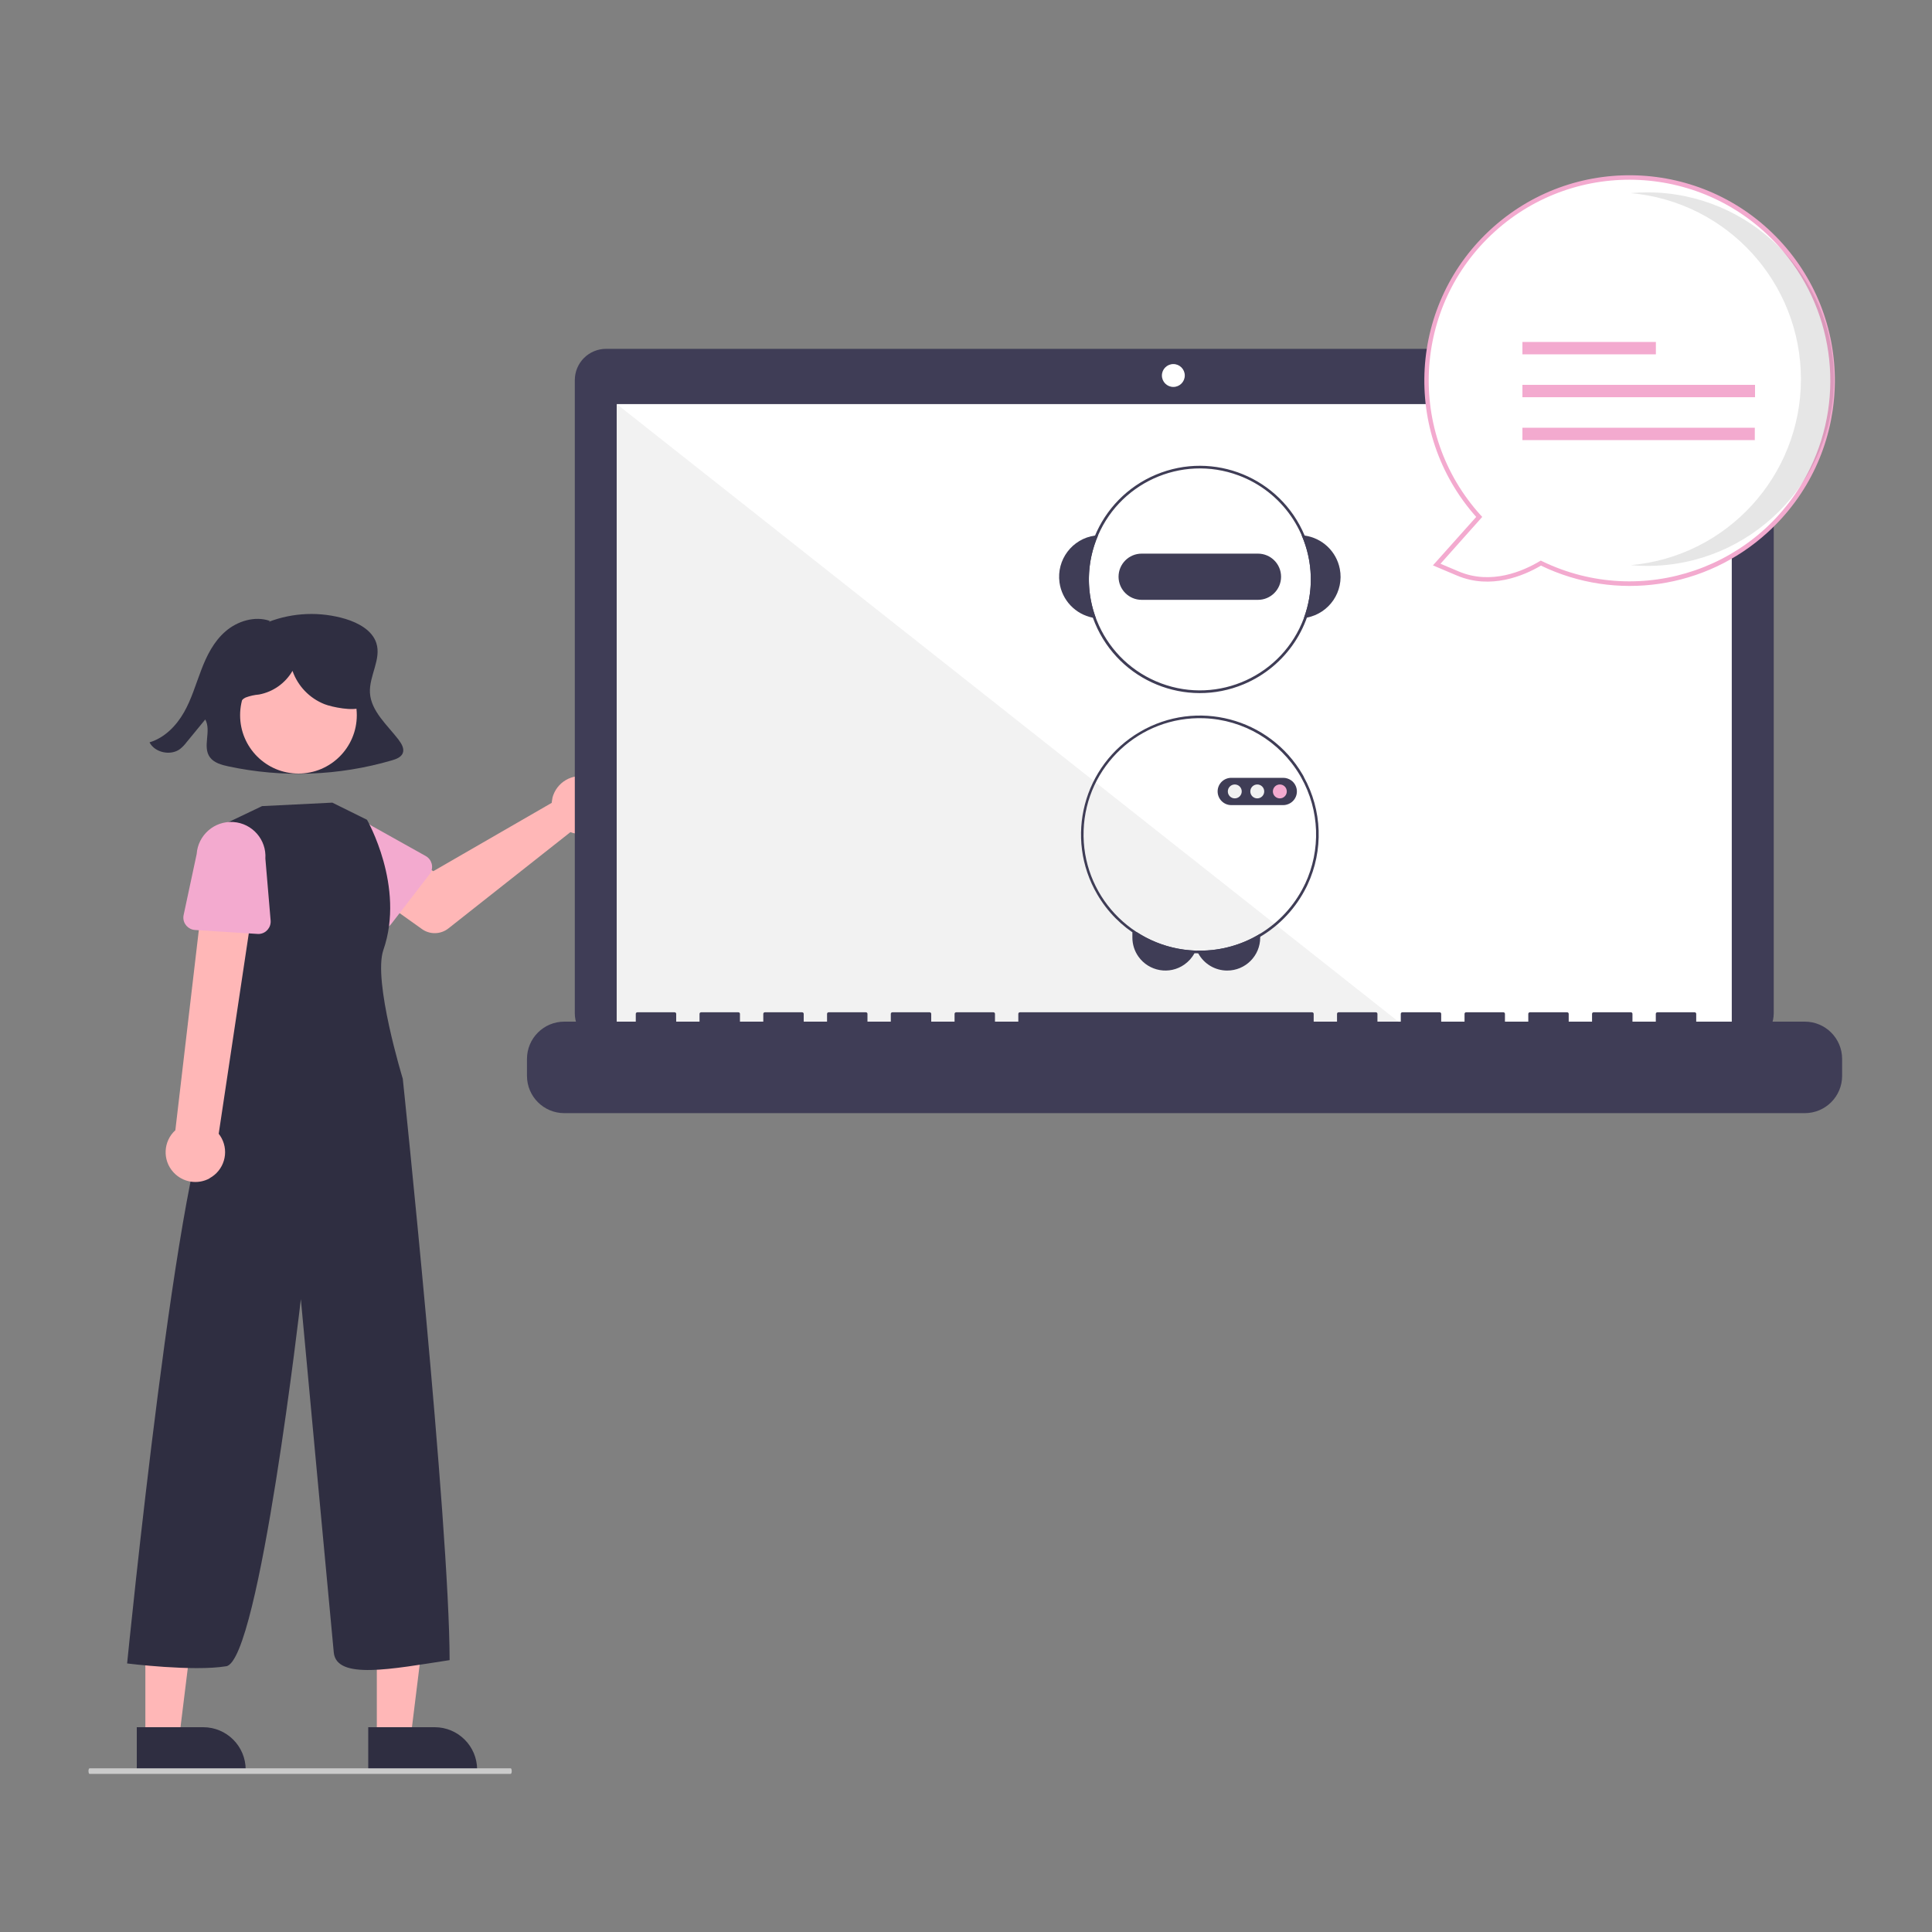 <?xml version="1.0" encoding="UTF-8"?>
<svg id="Layer_1" data-name="Layer 1" xmlns="http://www.w3.org/2000/svg" width="250" height="250" viewBox="0 0 250 250">
  <rect x="0" y="0" width="250" height="250" fill="#808080" stroke="none"/>
  <defs>
    <style>
      .cls-1 {
        fill: #3f3d56;
      }

      .cls-1, .cls-2, .cls-3, .cls-4, .cls-5, .cls-6, .cls-7, .cls-8, .cls-9 {
        stroke-width: 0px;
      }

      .cls-2 {
        fill: #2f2e41;
      }

      .cls-3 {
        fill: #f2f2f2;
      }

      .cls-3, .cls-4 {
        isolation: isolate;
      }

      .cls-4 {
        fill: #000;
        opacity: .1;
      }

      .cls-5 {
        fill: #f3aacf;
      }

      .cls-6 {
        fill: #f1f1f1;
      }

      .cls-7 {
        fill: #fff;
      }

      .cls-8 {
        fill: #cbcbcb;
      }

      .cls-9 {
        fill: #ffb7b7;
      }
    </style>
  </defs>
  <path class="cls-2" d="M51.61,95.76c-1.49-1.94-3.6-3.73-3.74-6.11-.12-2.19,1.51-4.37.82-6.46-.53-1.61-2.28-2.58-3.98-3.1-3.27-.97-6.77-.84-9.95.38l.17-.12c-1.94-.69-4.22.02-5.75,1.35-1.53,1.32-2.44,3.16-3.14,5-.71,1.84-1.25,3.75-2.23,5.47-.98,1.72-2.48,3.29-4.46,3.89.66,1.32,2.73,1.78,3.95.86.31-.25.59-.54.83-.86.81-.99,1.62-1.97,2.43-2.96.83,1.48-.41,3.53.61,4.9.53.71,1.49.98,2.39,1.17,7.01,1.5,14.28,1.23,21.15-.78.55-.16,1.16-.39,1.39-.89.26-.58-.11-1.23-.5-1.74Z"/>
  <path class="cls-9" d="M71.48,103.31c-.04.19-.07.39-.09.58l-15.32,8.84-3.72-2.14-3.97,5.2,6.22,4.43c1.03.74,2.43.7,3.42-.08l15.79-12.46c1.94.72,4.09-.27,4.81-2.21s-.27-4.09-2.21-4.81c-1.94-.72-4.09.27-4.81,2.21-.05.15-.1.29-.13.44Z"/>
  <path class="cls-5" d="M55.57,113.15l-4.95,6.42c-.54.7-1.55.83-2.25.29-.06-.05-.12-.1-.18-.16l-5.6-5.82c-1.94-1.51-2.29-4.31-.77-6.25,1.51-1.93,4.3-2.29,6.24-.79l7.03,3.93c.77.43,1.05,1.41.62,2.18-.04.07-.08.13-.13.2h0Z"/>
  <polygon class="cls-9" points="48.76 224.93 53.13 224.93 55.21 208.07 48.76 208.07 48.76 224.93"/>
  <path class="cls-2" d="M47.64,223.5h8.61s0,0,0,0c3.03,0,5.49,2.46,5.49,5.49v.18h-14.09s0-5.66,0-5.66Z"/>
  <polygon class="cls-9" points="18.81 224.93 23.18 224.93 25.26 208.07 18.81 208.07 18.81 224.93"/>
  <path class="cls-2" d="M17.69,223.5h8.61s0,0,0,0c3.03,0,5.49,2.46,5.49,5.49v.18h-14.09s0-5.66,0-5.66Z"/>
  <circle class="cls-9" cx="38.62" cy="92.55" r="7.55"/>
  <path class="cls-2" d="M43.04,103.88l4.45,2.2s4.97,8.64,2.12,16.84c-1.38,3.98,2.51,16.67,2.51,16.67,0,0,6.04,57.49,6.06,75.23-7.51,1.15-14.64,2.58-14.99-.99s-4.26-45.72-4.26-45.72c0,0-5.37,46.79-9.65,47.5-4.28.71-12.83-.36-12.83-.36,0,0,6.79-68.54,11.43-72.82l.71-3.57-.02-32,5.34-2.55,9.12-.45Z"/>
  <path class="cls-9" d="M27.12,152.46c1.86-1.01,2.55-3.33,1.55-5.19-.11-.2-.23-.39-.37-.56l5.18-34.5-6.76-.32-4.03,34.36c-1.57,1.43-1.69,3.87-.25,5.44,1.2,1.32,3.14,1.64,4.7.78h0Z"/>
  <path class="cls-5" d="M33.32,120.85l-8.09-.51c-.88-.06-1.56-.82-1.5-1.7,0-.08.02-.16.03-.23l1.69-7.9c.17-2.45,2.3-4.31,4.75-4.14,2.45.17,4.3,2.28,4.14,4.73l.68,8.02c.07.88-.58,1.66-1.46,1.73-.08,0-.16,0-.24,0h0Z"/>
  <path class="cls-1" d="M225.47,45.14H78.43c-2.24,0-4.05,1.81-4.05,4.05v81.93c0,2.24,1.81,4.05,4.05,4.05h147.04c2.24,0,4.05-1.81,4.05-4.05V49.19c0-2.24-1.81-4.05-4.05-4.05h0Z"/>
  <rect class="cls-7" x="79.81" y="52.29" width="144.28" height="81.39"/>
  <circle class="cls-7" cx="151.83" cy="48.59" r="1.48"/>
  <polygon class="cls-3" points="182.83 133.68 79.81 133.68 79.81 52.29 182.83 133.68"/>
  <path class="cls-1" d="M233.57,132.2h-14.08v-1.01c0-.11-.09-.2-.2-.2h-4.83c-.11,0-.2.09-.2.2h0v1.01h-3.02v-1.01c0-.11-.09-.2-.2-.2h-4.83c-.11,0-.2.09-.2.2h0v1.01h-3.02v-1.01c0-.11-.09-.2-.2-.2h-4.83c-.11,0-.2.09-.2.2h0v1.01h-3.02v-1.01c0-.11-.09-.2-.2-.2h-4.83c-.11,0-.2.09-.2.2h0v1.01h-3.02v-1.01c0-.11-.09-.2-.2-.2h-4.83c-.11,0-.2.09-.2.2h0v1.01h-3.02v-1.01c0-.11-.09-.2-.2-.2h-4.83c-.11,0-.2.09-.2.2h0v1.01h-3.02v-1.01c0-.11-.09-.2-.2-.2h-37.82c-.11,0-.2.09-.2.2h0v1.01h-3.02v-1.01c0-.11-.09-.2-.2-.2h-4.83c-.11,0-.2.09-.2.2h0v1.01h-3.02v-1.01c0-.11-.09-.2-.2-.2h-4.83c-.11,0-.2.09-.2.2h0v1.01h-3.02v-1.01c0-.11-.09-.2-.2-.2h-4.83c-.11,0-.2.09-.2.2h0v1.01h-3.02v-1.01c0-.11-.09-.2-.2-.2h-4.83c-.11,0-.2.09-.2.2h0v1.01h-3.02v-1.01c0-.11-.09-.2-.2-.2h-4.83c-.11,0-.2.09-.2.2v1.01h-3.02v-1.01c0-.11-.09-.2-.2-.2h-4.83c-.11,0-.2.09-.2.2h0v1.01h-9.25c-2.67,0-4.83,2.16-4.83,4.83v2.18c0,2.67,2.16,4.83,4.83,4.83h160.52c2.67,0,4.83-2.16,4.83-4.83v-2.18c0-2.67-2.16-4.83-4.83-4.83h0Z"/>
  <path class="cls-1" d="M154.72,123.01c-.05.11-.1.23-.16.34-.31.58-.76,1.08-1.3,1.46-1.93,1.36-4.59.89-5.95-1.03-.51-.72-.78-1.58-.78-2.46v-.69h.58c2.27,1.47,4.9,2.29,7.6,2.38Z"/>
  <path class="cls-1" d="M163.07,120.83v.49c0,2.36-1.91,4.27-4.27,4.27-1.56,0-3-.85-3.75-2.23-.06-.11-.12-.23-.17-.34.12,0,.25,0,.37,0,2.76,0,5.46-.76,7.81-2.19Z"/>
  <path class="cls-1" d="M168.82,69.3c-.13-.02-.26-.03-.39-.04,1.48,3.4,1.58,7.25.29,10.72.13-.02.26-.04.39-.06,2.92-.57,4.83-3.39,4.26-6.31-.44-2.26-2.27-3.99-4.55-4.31h0Z"/>
  <path class="cls-1" d="M142.08,69.26c-.13,0-.26.02-.39.04-2.95.41-5,3.13-4.59,6.08.32,2.28,2.05,4.11,4.31,4.55.13.02.26.04.39.06-1.29-3.48-1.19-7.32.29-10.72h0Z"/>
  <path class="cls-1" d="M168.82,69.3c-3.14-7.49-11.75-11.02-19.24-7.88-7.49,3.14-11.02,11.75-7.88,19.24,3.14,7.49,11.75,11.02,19.24,7.88,5.47-2.29,9.03-7.64,9.03-13.56,0-1.95-.39-3.88-1.14-5.68ZM168.72,79.98c-2.76,7.43-11.03,11.22-18.46,8.45-7.43-2.77-11.22-11.03-8.45-18.46,2.76-7.43,11.03-11.22,18.46-8.45,5.62,2.09,9.35,7.46,9.35,13.46,0,1.71-.31,3.4-.9,5.01Z"/>
  <path class="cls-1" d="M162.78,71.64h-15.05c-1.65,0-2.99,1.34-2.99,2.99,0,1.65,1.34,2.99,2.99,2.99h15.05c1.65,0,2.99-1.34,2.99-2.99,0-1.65-1.34-2.99-2.99-2.99Z"/>
  <path class="cls-1" d="M168.72,100.52c-.05-.1-.11-.2-.17-.3,0,0,0,0,0,0-4.29-7.34-13.71-9.81-21.04-5.52-7.34,4.29-9.81,13.71-5.52,21.04,2.63,4.51,7.37,7.37,12.58,7.61.16,0,.33.01.49.01.07,0,.14,0,.2,0,2.75,0,5.45-.73,7.81-2.14,2.57-1.52,4.64-3.75,5.97-6.42,0,0,0,0,0,0,.05-.1.1-.21.15-.31,2.09-4.46,1.91-9.65-.48-13.96h0ZM168.86,114.39c-.05.11-.1.21-.15.31-1.27,2.53-3.23,4.65-5.64,6.12-2.35,1.44-5.06,2.2-7.81,2.19-.12,0-.25,0-.37,0-.05,0-.11,0-.16,0-8.3-.29-14.8-7.26-14.51-15.56.29-8.3,7.26-14.8,15.56-14.51,5.13.18,9.81,2.96,12.43,7.38,0,0,0,0,0,0,.06.1.12.2.17.3,2.38,4.24,2.56,9.37.49,13.77h0Z"/>
  <path class="cls-1" d="M167.08,100.98c-.3-.21-.66-.33-1.03-.33h-6.72c-.98,0-1.77.79-1.77,1.76s.79,1.77,1.76,1.77h6.73c.12,0,.24-.01.36-.04.12-.03.23-.06.34-.11.9-.39,1.31-1.42.92-2.32-.13-.3-.33-.55-.6-.74h0Z"/>
  <circle class="cls-6" cx="159.78" cy="102.41" r=".9"/>
  <circle class="cls-6" cx="162.69" cy="102.41" r=".9"/>
  <circle class="cls-5" cx="165.61" cy="102.41" r=".9"/>
  <path class="cls-7" d="M199.38,72.86c-2.33,1.4-6.49,3.15-10.73,1.35l-2.74-1.16,5.5-6.17c-9.75-10.75-8.93-27.36,1.81-37.1,10.75-9.75,27.36-8.93,37.1,1.81,9.75,10.75,8.93,27.36-1.81,37.1-7.95,7.21-19.48,8.86-29.12,4.17h0Z"/>
  <path class="cls-5" d="M199.4,73.19c-2.24,1.32-6.51,3.13-10.86,1.29l-3.12-1.32,5.6-6.27c-9.75-10.96-8.76-27.75,2.2-37.5s27.75-8.76,37.5,2.2c9.68,10.89,8.78,27.53-2.01,37.32h0c-7.98,7.28-19.58,8.98-29.31,4.28h0ZM230.1,31.79c-9.63-10.63-26.06-11.44-36.69-1.81-10.63,9.63-11.44,26.06-1.81,36.69,0,0,.01.01.02.02l.18.2-5.4,6.06,2.37,1c4.2,1.78,8.36-.07,10.47-1.33l.14-.08.14.07c12.9,6.27,28.44.89,34.71-12.01,4.64-9.54,3-20.94-4.12-28.8h0Z"/>
  <path class="cls-4" d="M233.04,49.07c0-12.52-9.56-22.97-22.04-24.08.7-.06,1.42-.1,2.14-.1,13.35,0,24.17,10.83,24.16,24.18,0,13.34-10.82,24.16-24.16,24.16-.72,0-1.43-.03-2.13-.1,12.47-1.11,22.03-11.56,22.03-24.08Z"/>
  <rect class="cls-5" x="197" y="44.25" width="17.27" height="1.6"/>
  <rect class="cls-5" x="197" y="49.8" width="30.1" height="1.6"/>
  <rect class="cls-5" x="197" y="55.35" width="30.07" height="1.6"/>
  <path class="cls-8" d="M66.09,229.54H11.59c-.08,0-.14-.16-.14-.36s.06-.36.14-.36h54.49c.08,0,.14.16.14.36s-.06.36-.14.36Z"/>
  <path class="cls-2" d="M46.54,87.64c-.29-1.34-1.25-2.44-2.35-3.25-3.75-2.76-8.93-2.44-12.31.75-.92.81-1.58,1.87-1.9,3.05-.31,1.2-.02,2.47.8,3.4l.15.09c-.14-.58.31-1.16.85-1.42.56-.21,1.14-.34,1.74-.39,1.82-.34,3.4-1.46,4.33-3.06.69,1.97,2.2,3.54,4.14,4.31,1,.39,3.74.93,4.69.43,1.21-.63.16-2.59-.14-3.92Z"/>
</svg>